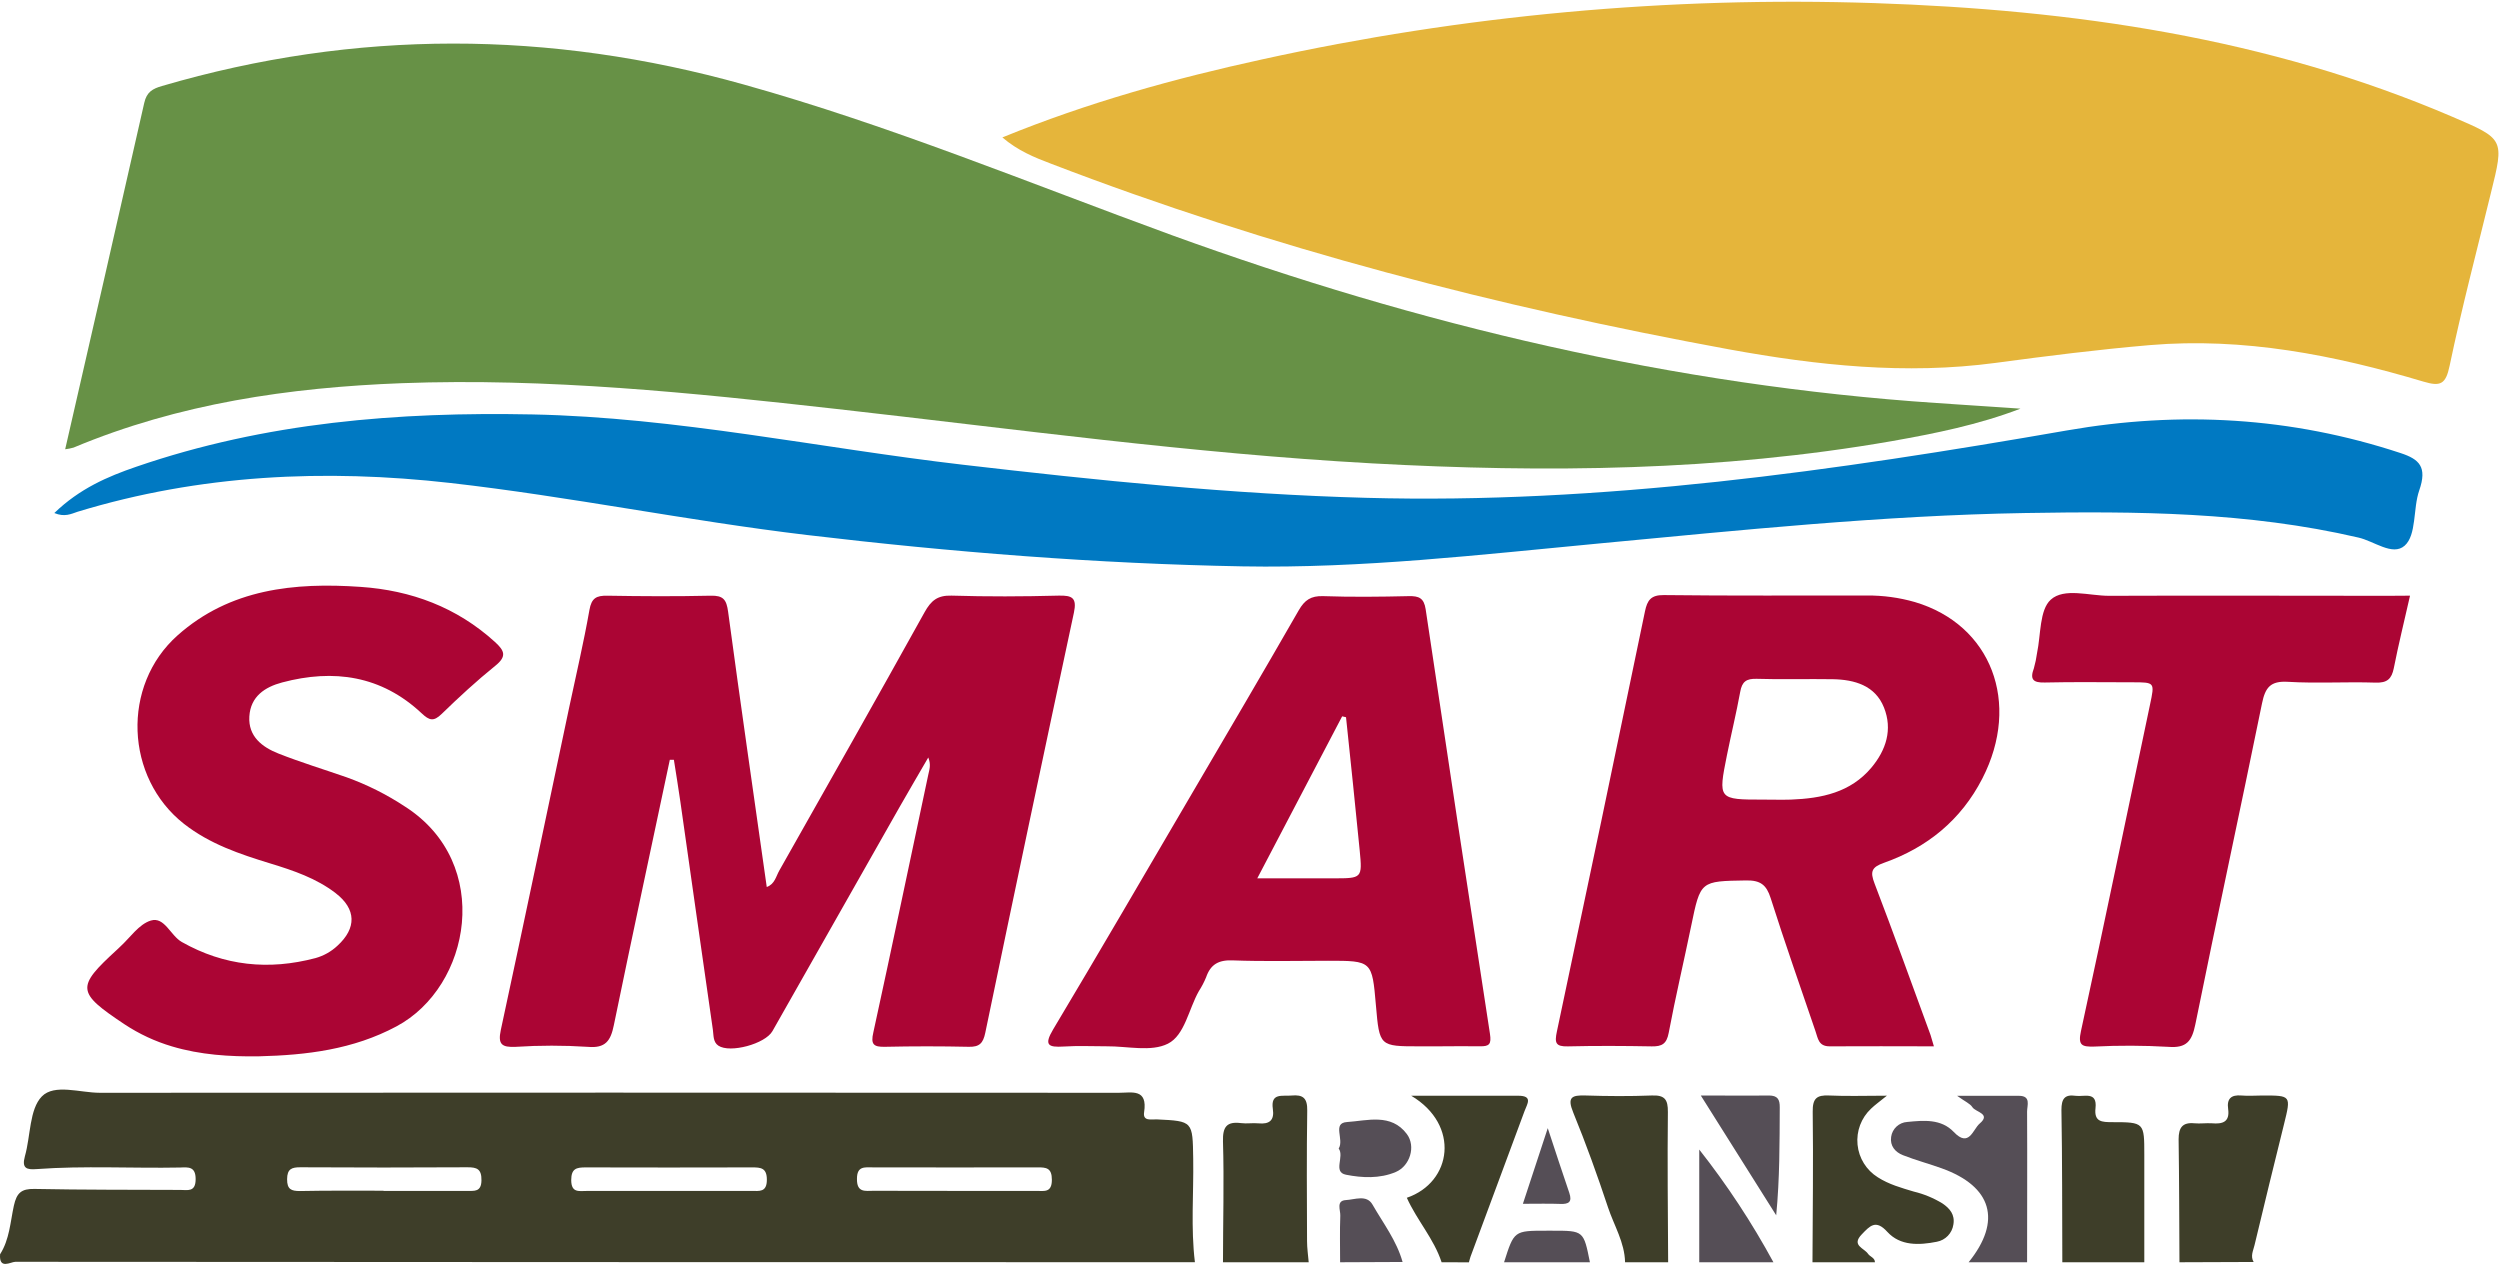 <?xml version="1.0" encoding="UTF-8"?> <svg xmlns="http://www.w3.org/2000/svg" xmlns:xlink="http://www.w3.org/1999/xlink" width="225px" height="114px" viewBox="0 0 225 114" version="1.1"><title>logo-smart-transit</title><g id="Page-1" stroke="none" stroke-width="1" fill="none" fill-rule="evenodd"><g id="logo-smart-transit" transform="translate(-0, 0.157)" fill-rule="nonzero"><path d="M0.008,112.725 C0.857,111.4 0.926,109.825 1.248,108.354 C1.505,107.186 1.942,106.826 3.097,106.847 C7.473,106.933 11.845,106.918 16.221,106.936 C16.886,106.936 17.608,107.161 17.608,105.96 C17.608,104.817 16.948,104.891 16.221,104.92 C11.907,105.005 7.591,104.745 3.281,105.062 C2.421,105.126 1.935,105.016 2.241,103.905 C2.761,102.077 2.636,99.68 3.766,98.522 C4.896,97.364 7.199,98.194 8.991,98.194 C39.563,98.175 70.133,98.175 100.701,98.194 C101.866,98.194 103.305,97.788 102.969,99.947 C102.84,100.791 103.638,100.563 104.113,100.588 C107.376,100.745 107.337,100.741 107.389,104.15 C107.438,107.25 107.164,110.353 107.542,113.441 C72.15,113.441 36.762,113.429 1.377,113.406 C0.968,113.406 -0.1,114.139 0.007,112.725 L0.008,112.725 Z M60.134,107.025 L67.63,107.025 C68.324,107.025 69.017,107.182 69.017,106.017 C69.017,104.948 68.466,104.909 67.696,104.909 C62.701,104.923 57.702,104.923 52.7,104.909 C51.885,104.909 51.413,105.012 51.41,106.046 C51.41,107.232 52.135,107.025 52.797,107.029 L60.134,107.025 Z M85.941,107.025 L93.281,107.025 C93.975,107.025 94.668,107.207 94.668,106.024 C94.668,104.955 94.168,104.902 93.371,104.906 C88.42,104.927 83.465,104.906 78.514,104.906 C77.82,104.906 77.127,104.777 77.127,105.928 C77.103,107.211 77.883,107.015 78.621,107.015 L85.941,107.025 L85.941,107.025 Z M34.517,107.025 L42.041,107.025 C42.693,107.025 43.314,107.125 43.331,106.088 C43.349,105.052 42.926,104.895 42.069,104.898 C37.051,104.927 32.036,104.927 27.025,104.898 C26.265,104.898 25.845,105.037 25.839,105.967 C25.832,106.897 26.227,107.036 26.997,107.036 C29.504,106.986 32.011,107.007 34.517,107.007 L34.517,107.025 L34.517,107.025 Z M196.151,113.446 C196.13,109.759 196.13,106.069 196.075,102.38 C196.075,101.33 196.422,100.837 197.493,100.939 C198.015,100.988 198.536,100.907 199.068,100.939 C200.031,101.023 200.699,100.83 200.532,99.645 C200.403,98.732 200.8,98.357 201.721,98.438 C202.357,98.494 203.004,98.438 203.647,98.438 C206.206,98.438 206.2,98.438 205.563,101.012 C204.67,104.639 203.769,108.269 202.907,111.907 C202.796,112.386 202.514,112.9 202.827,113.421 L196.151,113.446 L196.151,113.446 Z M110.068,113.445 C110.068,109.822 110.176,106.199 110.068,102.575 C110.033,101.239 110.416,100.76 111.702,100.924 C112.217,100.991 112.745,100.893 113.274,100.945 C114.254,101.04 114.706,100.666 114.557,99.655 C114.338,98.168 115.409,98.522 116.233,98.441 C117.276,98.343 117.672,98.675 117.651,99.795 C117.592,103.708 117.62,107.626 117.634,111.543 C117.634,112.179 117.731,112.812 117.783,113.445 L110.068,113.445 L110.068,113.445 Z M163.123,113.446 C163.141,108.93 163.203,104.418 163.144,99.903 C163.127,98.707 163.492,98.382 164.629,98.438 C166.242,98.515 167.855,98.455 169.82,98.455 C169.156,98.994 168.749,99.281 168.398,99.62 C167.509,100.451 167.059,101.65 167.179,102.861 C167.296,104.071 167.971,105.158 169.003,105.8 C170.001,106.44 171.131,106.755 172.247,107.087 C173.157,107.306 174.028,107.667 174.827,108.157 C175.484,108.605 175.96,109.161 175.804,110.053 C175.69,110.837 175.089,111.46 174.309,111.602 C172.73,111.914 171.03,111.991 169.862,110.714 C168.818,109.56 168.293,110.172 167.556,110.938 C166.593,111.938 167.775,112.165 168.123,112.687 C168.307,112.956 168.742,113.036 168.745,113.449 L163.123,113.446 L163.123,113.446 Z M185.609,113.446 C185.588,108.878 185.609,104.307 185.529,99.739 C185.529,98.742 185.814,98.319 186.812,98.466 C187.57,98.574 188.766,98.029 188.595,99.578 C188.456,100.82 189.173,100.834 190.091,100.837 C192.987,100.837 192.987,100.872 192.987,103.778 L192.987,113.446 L185.609,113.446 L185.609,113.446 Z M146.256,113.445 C146.218,111.658 145.265,110.144 144.723,108.514 C143.767,105.636 142.741,102.778 141.594,99.977 C141.02,98.577 141.462,98.399 142.703,98.437 C144.685,98.501 146.674,98.515 148.655,98.437 C149.82,98.389 150.123,98.787 150.109,99.931 C150.06,104.436 150.109,108.944 150.133,113.449 L146.256,113.445 L146.256,113.445 Z M129.744,113.446 C129.049,111.326 127.519,109.661 126.615,107.643 C130.693,106.244 131.43,101.085 127.008,98.459 L136.639,98.459 C137.988,98.459 137.449,99.197 137.213,99.829 L132.345,112.949 C132.286,113.11 132.251,113.299 132.202,113.453 L129.744,113.446 L129.744,113.446 Z" id="Shape" fill="#3E3E29"></path><path d="M177.177,113.445 C180.185,109.721 179.294,106.618 174.743,104.988 C173.592,104.576 172.403,104.257 171.266,103.81 C170.571,103.537 170.084,102.974 170.202,102.166 C170.302,101.43 170.908,100.866 171.649,100.819 C173.123,100.676 174.698,100.519 175.845,101.725 C177.215,103.166 177.563,101.484 178.161,100.973 C179.225,100.071 177.813,99.949 177.514,99.49 C177.316,99.172 176.885,99.004 176.141,98.466 L181.704,98.466 C182.82,98.466 182.434,99.34 182.438,99.886 C182.462,104.404 182.438,108.927 182.438,113.445 L177.177,113.445 L177.177,113.445 Z M152.932,113.446 L152.932,103.303 C155.441,106.489 157.674,109.882 159.608,113.446 L152.932,113.446 L152.932,113.446 Z M120.61,113.446 C120.61,112.047 120.572,110.648 120.627,109.249 C120.648,108.755 120.228,107.902 121.128,107.85 C121.928,107.811 122.999,107.335 123.524,108.255 C124.49,109.938 125.697,111.508 126.232,113.421 L120.61,113.446 Z M135.366,113.446 C136.267,110.606 136.267,110.606 139.191,110.606 L139.716,110.606 C142.526,110.606 142.526,110.606 143.092,113.446 L135.366,113.446 Z" id="Shape" fill="#554E56"></path><path d="M5.866,40.277 C8.284,29.72 10.651,19.41 12.982,9.103 C13.204,8.118 13.733,7.828 14.587,7.581 C32.024,2.476 49.462,2.557 66.925,7.445 C80.055,11.113 92.657,16.334 105.455,21.005 C127.798,29.121 150.681,34.531 174.287,36.115 L181.844,36.622 C178.04,38.078 174.163,38.852 170.275,39.543 C154.752,42.248 139.123,42.406 123.462,41.545 C107.333,40.656 91.326,38.453 75.282,36.649 C62.278,35.192 49.264,33.843 36.16,34.33 C26.046,34.716 16.1,36.154 6.617,40.127 C6.371,40.197 6.12,40.247 5.866,40.277 Z" id="Path" fill="#679146"></path><path d="M90.213,12.211 C97.917,9.063 105.709,6.907 113.622,5.181 C131.697,1.209 150.197,-0.491 168.692,0.122 C186.551,0.721 204.09,3.224 220.723,10.357 C225.402,12.364 225.389,12.339 224.177,17.227 C222.918,22.395 221.558,27.551 220.467,32.757 C220.115,34.454 219.628,34.637 218.118,34.191 C210.086,31.794 201.917,30.19 193.487,30.903 C188.846,31.298 184.217,31.883 179.602,32.503 C171.516,33.585 163.539,32.732 155.592,31.281 C134.792,27.461 114.39,22.179 94.61,14.583 C93.091,14.011 91.601,13.399 90.213,12.211 L90.213,12.211 Z" id="Path" fill="#E5B53B"></path><path d="M60.284,68.223 C58.598,76.183 56.887,84.136 55.246,92.107 C54.961,93.507 54.502,94.206 52.899,94.059 C50.737,93.919 48.567,93.919 46.404,94.059 C45.163,94.115 44.794,93.839 45.073,92.541 C47.159,82.867 49.183,73.182 51.227,63.511 C51.846,60.588 52.531,57.681 53.049,54.74 C53.237,53.67 53.671,53.439 54.655,53.456 C57.757,53.509 60.862,53.526 63.96,53.456 C65.097,53.428 65.385,53.806 65.531,54.908 C66.641,63.155 67.836,71.388 69.008,79.674 C69.731,79.411 69.839,78.719 70.131,78.204 C74.512,70.461 78.897,62.717 83.215,54.939 C83.799,53.889 84.383,53.414 85.632,53.449 C88.848,53.547 92.071,53.533 95.291,53.449 C96.508,53.421 96.935,53.655 96.651,54.988 C93.952,67.583 91.293,80.187 88.674,92.8 C88.479,93.734 88.149,94.076 87.196,94.055 C84.679,93.999 82.162,93.999 79.644,94.055 C78.625,94.076 78.347,93.845 78.601,92.758 C80.287,85.035 81.901,77.295 83.545,69.566 C83.639,69.115 83.813,68.681 83.545,68.016 C82.638,69.583 81.786,71.028 80.958,72.483 C77.141,79.2 73.328,85.921 69.519,92.646 C68.869,93.793 65.695,94.656 64.651,93.95 C64.161,93.622 64.231,93.01 64.158,92.516 C63.167,85.672 62.208,78.824 61.23,71.976 C61.053,70.723 60.844,69.478 60.65,68.226 L60.284,68.223 L60.284,68.223 Z" id="Path" fill="#AB0534"></path><path d="M4.888,46.016 C7.182,43.804 9.695,42.732 12.258,41.852 C23.912,37.843 35.86,36.9 47.913,37.142 C60.931,37.406 73.746,40.167 86.666,41.669 C98.733,43.073 110.805,44.319 122.938,44.647 C144.161,45.229 165.121,42.222 186.037,38.58 C196.19,36.81 206.182,37.36 216.072,40.626 C217.733,41.176 218.472,41.864 217.729,43.987 C217.161,45.617 217.503,47.999 216.415,48.957 C215.326,49.913 213.658,48.531 212.241,48.22 C202.318,45.914 192.272,45.846 182.221,46.016 C169.418,46.234 156.665,47.556 143.913,48.756 C133.233,49.765 122.563,51.011 111.832,50.816 C98.722,50.577 85.657,49.539 72.61,47.991 C61.886,46.714 51.263,44.531 40.536,43.311 C29.247,42.035 18.024,42.537 6.983,45.901 C6.397,46.097 5.822,46.404 4.888,46.016 L4.888,46.016 Z" id="Path" fill="#0079C2"></path><path d="M174.051,94.013 C170.818,94.013 167.737,93.989 164.664,94.013 C163.648,94.013 163.62,93.283 163.391,92.646 C162.035,88.659 160.634,84.689 159.361,80.677 C158.979,79.467 158.426,79.061 157.15,79.082 C153.03,79.152 153.047,79.1 152.205,83.182 C151.545,86.392 150.787,89.586 150.182,92.807 C149.994,93.797 149.57,94.031 148.662,94.017 C146.145,93.971 143.624,93.957 141.11,94.017 C139.998,94.045 139.904,93.698 140.119,92.684 C142.797,80.08 145.441,67.47 148.05,54.852 C148.256,53.872 148.579,53.386 149.744,53.4 C155.832,53.474 161.913,53.432 168.012,53.439 C169.476,53.426 170.934,53.625 172.341,54.029 C179.218,56.069 181.909,63.102 178.408,69.915 C176.492,73.644 173.457,76.116 169.559,77.495 C168.446,77.89 168.293,78.278 168.711,79.362 C170.449,83.892 172.08,88.456 173.752,93.002 C173.839,93.292 173.912,93.562 174.051,94.013 L174.051,94.013 Z M158.718,71.808 C159.535,71.808 160.356,71.832 161.173,71.808 C163.93,71.703 166.548,71.175 168.433,68.922 C169.747,67.348 170.348,65.502 169.559,63.522 C168.77,61.542 166.92,61.007 164.956,60.972 C162.671,60.934 160.387,61.011 158.109,60.937 C157.178,60.909 156.781,61.179 156.618,62.116 C156.27,64.019 155.811,65.893 155.429,67.789 C154.625,71.804 154.625,71.808 158.718,71.808 L158.718,71.808 Z" id="Shape" fill="#AB0534"></path><path d="M23.293,94.913 C20.65,94.947 18.036,94.783 15.483,94.021 C13.966,93.572 12.523,92.9 11.203,92.027 C6.881,89.145 6.84,88.697 10.543,85.305 C10.63,85.228 10.71,85.14 10.797,85.063 C11.707,84.238 12.5,83.017 13.578,82.692 C14.809,82.322 15.338,84.039 16.36,84.622 C20.184,86.784 24.197,87.182 28.394,86.071 C29.132,85.865 29.81,85.485 30.368,84.961 C32.107,83.374 32.068,81.657 30.208,80.226 C28.47,78.886 26.401,78.187 24.328,77.554 C21.582,76.714 18.881,75.805 16.568,73.997 C11.255,69.832 10.911,61.536 15.984,57.024 C20.709,52.827 26.499,52.25 32.451,52.662 C36.996,52.974 41.105,54.492 44.548,57.622 C45.417,58.416 45.625,58.916 44.578,59.762 C42.896,61.119 41.297,62.595 39.746,64.102 C39.023,64.802 38.644,64.694 37.948,64.04 C34.328,60.644 30.038,60.028 25.393,61.263 C23.846,61.676 22.553,62.515 22.441,64.32 C22.33,66.124 23.595,67.083 25.063,67.663 C27.065,68.453 29.131,69.083 31.168,69.79 C33.04,70.461 34.824,71.356 36.481,72.455 C44.408,77.555 42.391,88.641 35.678,92.219 C31.784,94.3 27.59,94.807 23.293,94.912 L23.293,94.913 Z M129.15,94.013 L127.759,94.013 C124.153,94.013 124.153,94.013 123.833,90.327 C123.486,86.312 123.486,86.312 119.522,86.312 C116.657,86.312 113.785,86.385 110.923,86.277 C109.661,86.231 108.948,86.644 108.548,87.802 C108.37,88.235 108.153,88.651 107.898,89.044 C106.98,90.659 106.633,93.006 105.117,93.772 C103.601,94.538 101.462,93.992 99.592,94.01 C98.305,94.01 97.012,93.947 95.732,94.031 C94.343,94.118 93.935,93.912 94.783,92.489 C98.928,85.556 102.989,78.576 107.071,71.609 C110.353,66.012 113.646,60.416 116.886,54.771 C117.415,53.851 117.982,53.46 119.073,53.495 C121.643,53.585 124.223,53.555 126.796,53.495 C127.686,53.477 128.155,53.655 128.308,54.67 C130.204,67.416 132.134,80.158 134.097,92.894 C134.236,93.811 134.042,94.034 133.186,94.006 C131.841,93.986 130.495,94.014 129.15,94.014 L129.15,94.013 Z M113.155,78.893 L119.995,78.893 C122.585,78.893 122.616,78.893 122.373,76.383 C121.987,72.385 121.556,68.391 121.142,64.393 L120.794,64.313 L113.155,78.893 Z M216.902,53.453 C216.38,55.761 215.859,57.863 215.441,59.983 C215.247,60.937 214.854,61.315 213.804,61.28 C211.175,61.19 208.536,61.364 205.911,61.207 C204.336,61.112 203.873,61.721 203.581,63.147 C201.617,72.78 199.534,82.384 197.584,92.02 C197.274,93.534 196.805,94.192 195.15,94.059 C192.931,93.932 190.705,93.923 188.484,94.034 C187.386,94.062 186.996,93.95 187.288,92.635 C189.416,82.86 191.436,73.049 193.502,63.256 C193.926,61.249 193.947,61.252 191.933,61.249 C189.301,61.249 186.669,61.207 184.037,61.269 C182.973,61.298 182.674,60.993 183.05,59.986 C183.177,59.536 183.272,59.076 183.335,58.612 C183.683,56.964 183.547,54.74 184.566,53.816 C185.772,52.718 188.022,53.466 189.816,53.466 C198.182,53.432 206.547,53.466 214.909,53.466 L216.902,53.453 L216.902,53.453 Z" id="Shape" fill="#AB0534"></path><path d="M153.071,98.438 C155.362,98.438 157.278,98.462 159.194,98.438 C159.987,98.438 160.185,98.788 160.178,99.511 C160.161,102.708 160.178,105.908 159.858,109.221 L153.071,98.438 L153.071,98.438 Z M120.481,103.212 C120.999,102.397 119.869,100.917 121.229,100.827 C123.047,100.708 125.196,100.015 126.611,101.9 C127.456,103.027 126.882,104.782 125.631,105.317 C124.177,105.94 122.578,105.852 121.142,105.569 C119.928,105.331 121.02,103.932 120.481,103.212 L120.481,103.212 Z M137.06,108.185 C137.818,105.884 138.482,103.866 139.299,101.376 C140.05,103.639 140.624,105.426 141.236,107.199 C141.517,108.024 141.19,108.227 140.425,108.196 C139.382,108.157 138.339,108.185 137.06,108.185 Z" id="Shape" fill="#554E56"></path></g></g></svg> 